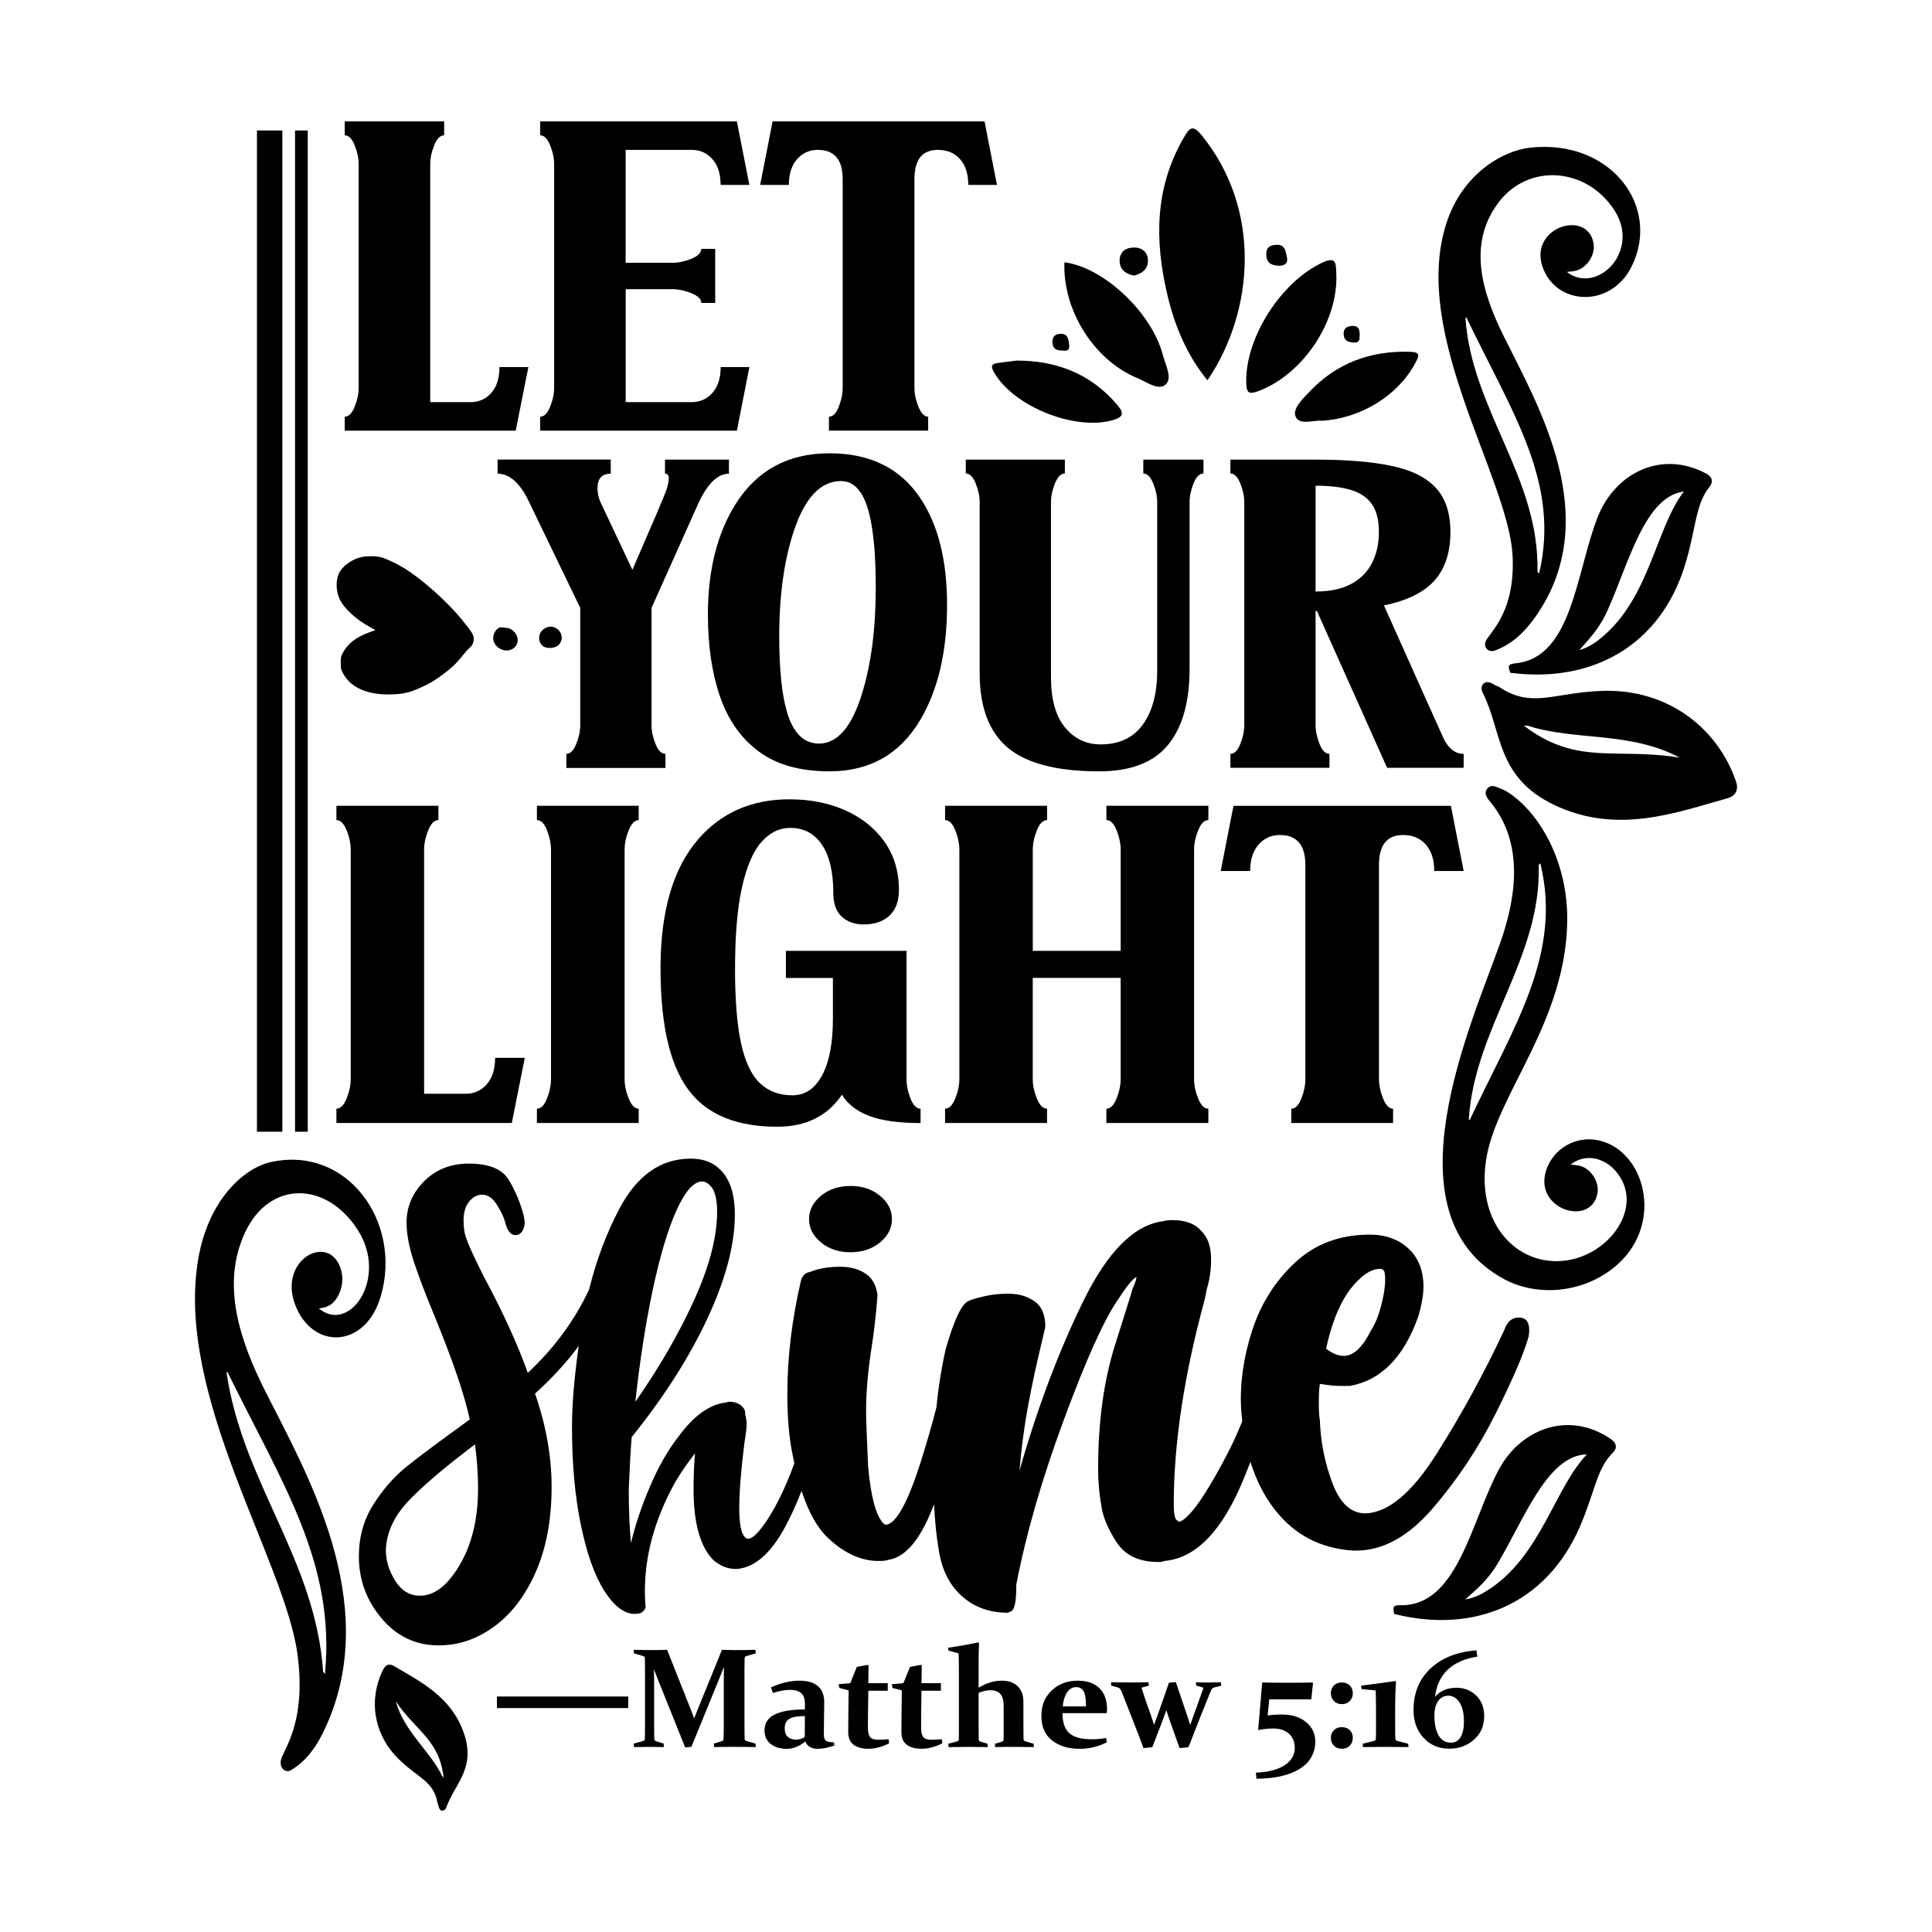 <?xml version="1.0" encoding="utf-8"?>
<svg xmlns="http://www.w3.org/2000/svg" xmlns:xlink="http://www.w3.org/1999/xlink" version="1.1" id="Layer_1" x="0px" y="0px" viewBox="0 0 1080 1080" style="enable-background:new 0 0 1080 1080;" xml:space="preserve">
<g>
	<path d="M475.44,662.96c-6.57,0-12.07,1.84-16.51,5.5c-4.44,3.67-6.66,8.02-6.66,13.03c0,5.02,2.22,9.37,6.66,13.03   c4.43,3.67,9.94,5.5,16.51,5.5c6.56,0,12.06-1.83,16.51-5.5c4.43-3.67,6.66-8.01,6.66-13.03c0-5.01-2.23-9.36-6.66-13.03   C487.5,664.79,482,662.96,475.44,662.96z"></path>
	<path d="M801.24,842.8c13.7-16.02,25.29-33.5,34.75-52.42c9.46-18.92,15.54-33.02,18.25-42.28c0.38-1.16,0.58-2.7,0.58-4.63   c0-4.63-1.94-6.95-5.79-6.95c-3.86,0-6.57,2.32-8.11,6.95c-11.2,23.95-23.75,46.92-37.65,68.93s-27.22,33.21-39.97,33.59   c-8.11,0-14.29-5.69-18.54-17.09c-4.25-11.39-6.57-23.07-6.95-35.04c-0.39-1.93-0.58-5.21-0.58-9.85s0.19-8.11,0.58-10.43   c4.63,0.78,8.3,1.16,11,1.16h5.79c17.38-3.09,30.12-16.02,38.23-38.81c1.93-6.56,2.9-12.16,2.9-16.8c0-7.72-2.13-14.09-6.37-19.11   c-5.79-6.56-13.71-9.85-23.75-9.85c-16.61,0-30.51,5.21-41.7,15.64s-19.21,23.17-24.04,38.23c-4.82,15.06-6.85,29.54-6.08,43.44   c0.16,2.39,0.38,4.72,0.63,7.02c-2.62,6.52-5.43,12.68-8.45,18.47c-9.08,17.38-16.32,28.77-21.72,34.17   c-2.32,2.32-4.05,3.48-5.21,3.48c-0.39,0-0.58-0.19-0.58-0.58c-1.55,0-2.32-3.09-2.32-9.27c0-33.97,5.79-72.2,17.38-114.69   l1.16-5.79c1.54-5.01,2.32-10.43,2.32-16.22c0-6.95-1.74-12.16-5.21-15.64c-3.48-4.25-8.89-6.37-16.22-6.37   c-2.32,0-4.05,0.2-5.21,0.58c-16.22,1.94-31.19,16.9-44.89,44.89c-13.71,28-25.58,59.57-35.62,94.7   c1.16-13.12,2.8-25.39,4.92-36.78c2.12-11.38,4.72-23.46,7.82-36.2l1.74-7.53c0-6.95-2.13-11.77-6.37-14.48   c-3.86-2.7-8.69-4.05-14.48-4.05c-4.63,0-9.08,0.49-13.32,1.45c-4.25,0.97-7.15,1.84-8.69,2.61c-3.86,1.55-8.11,10.43-12.74,26.64   c-2.35,10.2-4.11,21.15-5.26,32.83c-2.39,9.31-5.16,19-8.35,29.14c-7.53,23.95-14.19,36.11-19.98,36.49l-1.16-0.58   c-4.25-4.24-7.15-14.86-8.69-31.86c-0.78-16.99-1.16-27.22-1.16-30.7c0-10.43,0.96-22.01,2.9-34.75c1.54-9.65,2.7-19.69,3.48-30.12   v-0.58c-0.78-5.4-2.9-9.27-6.37-11.58c-3.86-2.7-8.69-4.05-14.48-4.05c-6.57,0-12.16,0.97-16.8,2.9c-2.7,0.39-4.43,2.13-5.21,5.21   c-5.01,21.63-7.53,42.67-7.53,63.13c0,13.13,0.97,24.33,2.9,33.59c0.32,1.72,0.66,3.39,1.01,5.04c-1.41,3.98-2.95,7.89-4.63,11.72   c-3.98,9.06-7.97,16.41-11.94,22.03c-3.98,5.63-7.07,8.44-9.27,8.44c-0.82,0-1.51-0.41-2.06-1.24c-1.92-2.19-2.88-7.55-2.88-16.06   c0-8.78,0.96-20.86,2.88-36.24c0.82-4.94,1.24-8.51,1.24-10.71v-0.41c0-1.09-0.28-2.74-0.82-4.94v-1.24   c-0.28-1.65-1.24-3.02-2.88-4.12c-1.65-1.09-3.57-1.65-5.77-1.65c-0.82,0-1.38,0.14-1.65,0.41c-9.34,0.82-18.4,7.28-27.18,19.36   c-5.77,7.41-10.98,16.54-15.65,27.39c-4.67,10.85-8.24,21.49-10.71,31.92c-0.82-9.06-1.24-19.08-1.24-30.06   c0.55-13.18,1.09-22.92,1.65-29.24c18.12-22.51,32.26-44.69,42.42-66.51c10.15-21.83,15.24-41.11,15.24-57.86   c0-12.08-3.02-20.73-9.06-25.95c-3.85-3.56-9.06-5.35-15.65-5.35c-16.75,0-30.06,9.41-39.95,28.21   c-7.22,13.74-12.82,28.73-16.82,44.96c-7.96,17.09-19.36,32.63-34.25,46.61c-5.79-16.22-14.1-34.36-24.91-54.45   c-5.41-10.81-8.5-17.57-9.27-20.27c-1.16-2.7-1.74-6.17-1.74-10.43c0-4.63,1.06-8.2,3.19-10.72c2.12-2.51,4.53-3.76,7.24-3.76   c3.09,0,5.79,1.84,8.11,5.5c2.32,3.67,3.85,6.86,4.63,9.56c1.16,5.02,3.09,7.53,5.79,7.53c1.54,0,2.8-0.67,3.76-2.03   c0.96-1.35,1.45-3.19,1.45-5.5l-0.58-3.48c-1.94-7.33-4.73-13.99-8.4-19.98c-3.67-5.98-11.1-8.98-22.3-8.98   c-10.05,0-18.34,3.29-24.91,9.85c-6.56,6.57-9.85,14.29-9.85,23.17c0,6.18,1.36,13.42,4.05,21.72c2.71,8.31,6.57,18.44,11.58,30.41   c10.43,25.49,16.99,44.8,19.69,57.92c-16.61,11.97-28.38,20.76-35.33,26.35c-6.95,5.6-13.12,12.65-18.53,21.14   c-5.4,8.5-8.11,18.16-8.11,28.96c0,13.13,4.25,24.72,12.74,34.75c8.5,10.04,19.11,15.06,31.86,15.06c11.2,0,21.62-3.58,31.28-10.72   c9.65-7.14,17.38-17.38,23.17-30.7c5.79-13.32,8.69-29.05,8.69-47.21c0-16.99-3.1-34.36-9.27-52.13   c9.47-8.52,17.6-17.41,24.42-26.64c-2.51,17.71-3.76,32.77-3.76,45.19c0,20.59,1.65,38.86,4.94,54.78   c3.29,15.93,7.62,28.15,12.97,36.65c5.35,8.51,10.91,12.91,16.68,13.18h0.41c2.47,0,4.12-0.55,4.94-1.65   c0.55-0.55,0.82-0.96,0.82-1.24c0.27-0.27,0.41-0.68,0.41-1.24c-0.28-1.92-0.41-4.8-0.41-8.65c0-19.49,5.21-38.98,15.65-58.48   c2.74-5.21,6.86-11.39,12.36-18.53c-0.55,6.59-0.82,13.18-0.82,19.77c0,19.22,3.71,32.54,11.12,39.95   c3.84,3.29,7.96,4.94,12.36,4.94h0.82c9.88-0.82,18.8-8.58,26.77-23.27c3.45-6.36,6.54-13.18,9.32-20.39   c3.9,11.98,8.86,20.82,14.9,26.46c9.07,8.5,18.44,12.74,28.09,12.74c2.7,0,4.43-0.19,5.21-0.58c8.88-1.16,16.7-9.56,23.46-25.2   c0.83-1.92,1.63-3.86,2.42-5.82c0.45,9.6,1.28,17.82,2.5,24.64c1.55,11.2,5.79,19.98,12.74,26.35c6.95,6.37,15.64,9.56,26.06,9.56   l2.32-1.16c1.54-1.54,2.32-5.98,2.32-13.32v-1.16c5.4-28.18,14.28-58.98,26.64-92.38c12.35-33.4,22.39-55.7,30.12-66.9   c5.01-7.72,8.49-11.96,10.43-12.74c0,1.16-0.78,3.48-2.32,6.95c0,0.39-3.19,10.62-9.56,30.7c-6.37,20.08-9.56,43.25-9.56,69.51   c0,6.95,0.58,13.71,1.74,20.27c0.77,6.18,3.57,13.03,8.4,20.56c4.82,7.53,12.64,11.29,23.46,11.29c1.54,0,2.7-0.19,3.48-0.58   c17.76-1.54,32.63-17.09,44.6-46.63c1.2-2.97,2.36-5.89,3.49-8.77c3.18,10.26,7.7,19.18,13.6,26.72   c11,14.1,25.58,21.72,43.73,22.88h1.74C773.15,866.84,787.53,858.83,801.24,842.8z M759.25,715.67c4.24-4.24,8.3-6.37,12.16-6.37   h0.58c0.38,0,0.96,0.39,1.74,1.16c0.38,0.78,0.58,2.52,0.58,5.21c0,3.87-0.78,8.69-2.32,14.48c-1.55,5.79-3.48,10.43-5.79,13.9   c-4.63,9.27-9.66,13.9-15.06,13.9c-3.09,0-6.37-1.35-9.85-4.05C745.15,736.14,751.14,723.39,759.25,715.67z M364.63,722.23   c4.12-19.49,8.58-34.59,13.38-45.3c4.8-10.71,9.54-16.2,14.21-16.47h0.41c1.37,0,2.74,0.69,4.12,2.06   c2.74,2.47,4.12,7.41,4.12,14.83c0,14-4.26,30.41-12.77,49.22c-8.51,18.81-19.5,37.83-32.95,57.04   C357.63,761.09,360.78,740.63,364.63,722.23z M257.09,874.62c-6.76,11.58-14.19,17.38-22.3,17.38c-5.79,0-10.43-2.8-13.9-8.4   c-3.48-5.59-5.21-11.29-5.21-17.09c0.39-9.65,4.44-18.62,12.16-26.93c7.73-8.3,20.27-19.01,37.65-32.15   c1.16,8.11,1.74,16.42,1.74,24.91C267.22,848.95,263.84,863.04,257.09,874.62z"></path>
	<path d="M293.36,591.33h-16.58c0,6.29-1.55,11.22-4.66,14.77c-3.11,3.55-7.08,5.33-11.92,5.33h-23.12V475.01   c0-3.47,0.77-7.1,2.3-10.89c1.53-3.79,3.43-5.69,5.69-5.69v-7.99h-57.01v7.99c2.26,0,4.16,1.9,5.69,5.69   c1.53,3.79,2.3,7.43,2.3,10.89v128.18c0,3.47-0.77,7.1-2.3,10.89c-1.53,3.79-3.43,5.69-5.69,5.69v7.99h98.04L293.36,591.33z"></path>
	<path d="M351.46,464.12c1.53-3.79,3.39-5.69,5.57-5.69v-7.99h-56.89v7.99c2.26,0,4.13,1.9,5.63,5.69   c1.49,3.79,2.24,7.43,2.24,10.89v128.18c0,3.47-0.75,7.1-2.24,10.89c-1.49,3.79-3.37,5.69-5.63,5.69v7.99h56.89v-7.99   c-2.18,0-4.04-1.89-5.57-5.69c-1.53-3.79-2.3-7.42-2.3-10.89V475.01C349.16,471.54,349.92,467.91,351.46,464.12z"></path>
	<path d="M514.62,619.78c-2.26,0-4.14-1.89-5.63-5.69c-1.49-3.79-2.24-7.42-2.24-10.89v-71.66h-67.42v15.13h26.27v23   c0,13.4-2,23.85-5.99,31.35c-3.99,7.5-9.54,11.26-16.64,11.26c-7.43,0-13.52-2.3-18.28-6.9c-4.76-4.6-8.25-12.04-10.47-22.33   c-2.22-10.29-3.33-24.03-3.33-41.21c0-19.12,1.31-34.48,3.93-46.06c2.62-11.58,6.25-19.97,10.89-25.18   c4.64-5.2,9.99-7.81,16.04-7.81c7.58,0,13.5,3.15,17.73,9.44c4.24,6.29,6.35,15.29,6.35,26.99c0,5.97,1.59,10.39,4.78,13.25   c3.19,2.87,7.24,4.3,12.16,4.3c6.13,0,10.95-1.65,14.46-4.96c3.51-3.31,5.27-8.07,5.27-14.28c0-10.33-2.66-19.29-7.99-26.87   c-5.33-7.58-12.61-13.45-21.85-17.61c-9.24-4.16-19.71-6.23-31.41-6.23c-20.82,0-37.69,7.3-50.6,21.91   c-14.28,16.22-21.42,40.43-21.42,72.63c0,33.33,5.89,56.81,17.67,70.45c10.33,12.02,26.19,18.04,47.57,18.04   c16.06,0,28.12-5.97,36.19-17.91c3.23,5.33,8.35,9.3,15.37,11.92c7.02,2.62,16.54,3.93,28.57,3.93V619.78z"></path>
	<path d="M669.8,464.12c1.53-3.79,3.43-5.69,5.69-5.69v-7.99h-57.01v7.99c2.26,0,4.16,1.9,5.69,5.69c1.53,3.79,2.3,7.43,2.3,10.89   v56.53h-49.14v-56.53c0-3.47,0.77-7.1,2.3-10.89c1.53-3.79,3.43-5.69,5.69-5.69v-7.99H528.3v7.99c2.26,0,4.16,1.9,5.69,5.69   c1.53,3.79,2.3,7.43,2.3,10.89v128.18c0,3.47-0.77,7.1-2.3,10.89c-1.53,3.79-3.43,5.69-5.69,5.69v7.99h57.01v-7.99   c-2.26,0-4.16-1.89-5.69-5.69c-1.53-3.79-2.3-7.42-2.3-10.89v-56.53h49.14v56.53c0,3.47-0.77,7.1-2.3,10.89   c-1.53,3.79-3.43,5.69-5.69,5.69v7.99h57.01v-7.99c-2.26,0-4.16-1.89-5.69-5.69c-1.53-3.79-2.3-7.42-2.3-10.89V475.01   C667.5,471.54,668.27,467.91,669.8,464.12z"></path>
	<path d="M784.31,466.78c5.33,0,9.56,1.78,12.71,5.33c3.15,3.55,4.72,8.47,4.72,14.77h16.46l-7.14-36.43H689.53l-7.14,36.43h16.46   c0-6.29,1.57-11.22,4.72-14.77c3.15-3.55,7.1-5.33,11.86-5.33c9.52,0,14.28,5.57,14.28,16.7v119.71c0,3.47-0.75,7.1-2.24,10.89   c-1.49,3.79-3.37,5.69-5.63,5.69v7.99h56.89v-7.99c-2.18,0-4.04-1.89-5.57-5.69c-1.53-3.79-2.3-7.42-2.3-10.89V483.48   C770.87,472.35,775.35,466.78,784.31,466.78z"></path>
	<path d="M295.36,205.2H279.2c0,6.14-1.52,10.94-4.54,14.4c-3.03,3.46-6.9,5.19-11.62,5.19h-22.54V91.81   c0-3.38,0.75-6.92,2.24-10.62c1.49-3.7,3.34-5.55,5.55-5.55v-7.79h-55.58v7.79c2.2,0,4.05,1.85,5.55,5.55   c1.49,3.7,2.24,7.24,2.24,10.62v124.96c0,3.38-0.75,6.92-2.24,10.62c-1.5,3.7-3.34,5.55-5.55,5.55v7.79h95.58L295.36,205.2z"></path>
	<path d="M418.91,205.2h-16.05c0,6.14-1.53,10.94-4.6,14.4c-3.07,3.46-6.92,5.19-11.56,5.19h-36.93v-63.13h26.08   c3.38,0,6.92,0.75,10.62,2.24c3.7,1.5,5.55,3.3,5.55,5.43h7.79v-30.21H392c0,2.2-1.85,4.05-5.55,5.55   c-3.7,1.5-7.24,2.24-10.62,2.24h-26.08V83.78h36.93c4.64,0,8.5,1.73,11.56,5.19c3.07,3.46,4.6,8.26,4.6,14.4h16.05l-6.96-35.52   H301.97v7.79c2.2,0,4.05,1.85,5.55,5.55c1.49,3.7,2.24,7.24,2.24,10.62v124.96c0,3.38-0.75,6.92-2.24,10.62   c-1.5,3.7-3.34,5.55-5.55,5.55v7.79h109.97L418.91,205.2z"></path>
	<path d="M445.58,88.97c3.07-3.46,6.92-5.19,11.56-5.19c9.28,0,13.92,5.43,13.92,16.28v116.7c0,3.38-0.73,6.92-2.18,10.62   c-1.46,3.7-3.29,5.55-5.49,5.55v7.79h55.46v-7.79c-2.12,0-3.93-1.85-5.43-5.55c-1.5-3.7-2.24-7.24-2.24-10.62v-116.7   c0-10.86,4.37-16.28,13.1-16.28c5.19,0,9.32,1.73,12.39,5.19c3.07,3.46,4.6,8.26,4.6,14.4h16.05l-6.96-35.52H431.89l-6.96,35.52   h16.05C440.97,97.23,442.51,92.44,445.58,88.97z"></path>
	<path d="M371.97,421.42c-2.2,0-4.04-1.84-5.53-5.53c-1.49-3.68-2.23-7.21-2.23-10.58v-65.49l25.28-56.44   c5.33-12.38,11.33-18.58,17.99-18.58v-7.88h-35.75v7.88c1.41,0,2.12,0.78,2.12,2.35c0,1.8-0.43,4.02-1.29,6.64   c-0.86,2.63-7.21,17.54-19.05,44.74l-17.75-37.63c-1.18-2.59-1.76-5.21-1.76-7.88c0-5.49,2.47-8.23,7.41-8.23v-7.88h-63.26v7.88   c6.82,0,12.74,5.37,17.75,16.11l28.46,58.91v65.49c0,3.37-0.75,6.9-2.23,10.58c-1.49,3.69-3.33,5.53-5.53,5.53v7.88h55.38V421.42z"></path>
	<path d="M395.72,343.58c0,17.48,2.27,32.79,6.82,45.92c4.55,13.13,11.8,23.36,21.75,30.69c9.95,7.33,23.08,10.99,39.39,10.99   c22.5,0,39.43-9.6,50.8-28.81c9.95-16.85,14.93-38.25,14.93-64.2c0-25.24-5.1-45.31-15.29-60.2   c-11.13-16.38-27.95-24.58-50.44-24.58c-23.05,0-40.53,9.45-52.44,28.34C400.89,298.2,395.72,318.81,395.72,343.58z M443.69,297.02   c6.19-18.73,15.01-28.1,26.46-28.1c7.45,0,12.7,6.08,15.76,18.23c2.43,9.8,3.65,23.6,3.65,41.39c0,22.81-2.55,42.49-7.64,59.03   c-5.72,18.74-13.76,28.1-24.1,28.1c-8.54,0-14.54-6-17.99-17.99c-2.82-9.8-4.23-23.75-4.23-41.86   C435.58,333.08,438.28,313.48,443.69,297.02z"></path>
	<path d="M589.73,270.21c1.49-3.68,3.33-5.53,5.53-5.53v-7.76h-55.38v7.76c2.19,0,4.04,1.84,5.53,5.53   c1.49,3.69,2.23,7.21,2.23,10.58v95.48c0,20.93,6.35,35.67,19.05,44.21c10.66,7.13,26.57,10.7,47.74,10.7   c17.56,0,30.38-4.9,38.45-14.7c8.07-9.8,12.11-24.03,12.11-42.68v-93.01c0-3.37,0.74-6.9,2.23-10.58c1.49-3.68,3.33-5.53,5.53-5.53   v-7.76h-33.63v7.76c2.19,0,4.04,1.84,5.53,5.53c1.49,3.69,2.23,7.21,2.23,10.58v94.18c0,12.62-2.67,22.63-8,30.04   c-5.33,7.41-13.21,11.11-23.63,11.11c-8.07,0-14.72-3.17-19.93-9.52c-5.21-6.35-7.82-15.72-7.82-28.1v-97.71   C587.5,277.43,588.24,273.9,589.73,270.21z"></path>
	<path d="M735.42,256.93H687.8v7.76c2.19,0,4.04,1.84,5.53,5.53c1.49,3.69,2.23,7.21,2.23,10.58v124.52c0,3.37-0.75,6.9-2.23,10.58   c-1.49,3.69-3.33,5.53-5.53,5.53v7.76h55.38v-7.76c-2.2,0-4.04-1.84-5.53-5.53c-1.49-3.68-2.23-7.21-2.23-10.58v-63.85h0.71   l39.27,87.72h42.8v-7.76c-4.39,0-8-2.59-10.82-7.76c-0.55-1.1-11.8-26.18-33.75-75.25c13.01-2.66,22.46-7.33,28.34-13.99   c5.88-6.66,8.82-15.68,8.82-27.04c0-10.5-2.69-18.7-8.05-24.58c-5.37-5.88-13.62-9.99-24.75-12.35   C766.85,258.1,752.66,256.93,735.42,256.93z M766.99,314.66c-2.55,5.02-6.43,8.94-11.64,11.76c-5.21,2.82-11.86,4.23-19.93,4.23   v-59.14c8,0,14.62,0.8,19.87,2.41c5.25,1.61,9.15,4.29,11.7,8.05c2.55,3.76,3.82,8.9,3.82,15.4   C770.81,303.88,769.53,309.64,766.99,314.66z"></path>
	<path d="M731.85,219.12c-3.78,4-9.5,9.46-7.56,13.83c2.23,5.02,9.94,1.72,14.49,2.27c22.28-1.34,42.86-14.31,52.4-32.31   c2.06-3.88,3.22-6.07-2.95-6.26C766.1,195.95,747.14,202.94,731.85,219.12z"></path>
	<path d="M555.68,208.14c10.93,19.17,45.34,32.86,66.5,26.69c6.62-1.93,5.8-4.45,2.21-8.67c-15-17.63-34.47-24.65-56.21-24.58   c-4.04,0.52-7.21,0.95-10.38,1.33C553.86,203.37,553.91,205.04,555.68,208.14z"></path>
	<path d="M674.99,212.6c26.09-38.5,30.46-95.24-3.03-136.71c-5.33-6.6-6.96-4.57-10.36,1.32c-16.05,27.74-16.17,57.04-9.16,87.07   C656.54,181.87,663.3,198.32,674.99,212.6z"></path>
	<path d="M635.63,211.29c5.25,2.18,12.03,7.27,16.02,3.64c3.87-3.54-0.16-11.02-1.62-16.54c-6.27-23.85-33.25-49.05-55.02-51.76   C593.99,173.32,611.43,201.22,635.63,211.29z"></path>
	<path d="M703.7,218.53c24.85-9.46,44.62-39.08,43.29-65.7c-0.29-4.73,0.5-9.86-7.51-6.17c-23.32,10.73-43.41,42.1-42.83,67.18   C696.79,219.66,698.01,220.7,703.7,218.53z"></path>
	<path d="M633.9,154.05c4.35-1.04,7.67-3.39,7.8-8.03c0.13-4.74-2.94-7.63-7.59-7.66c-4.93-0.03-8.51,2.5-8.21,7.93   C626.16,150.98,629.49,153.2,633.9,154.05z"></path>
	<path d="M714.71,148.58c3.4,0.01,5.44-1.35,4.69-4.71c-0.72-3.24-0.89-7.28-5.97-7.02c-3.78,0.2-5.8,1.62-5.56,5.9   C708.14,147.57,711.28,148.22,714.71,148.58z"></path>
	<path d="M594.94,196.02c3.06,0.25,2.88-1.96,2.65-4.12c-0.35-3.2-1.33-5.68-5.26-5.28c-3.33,0.34-4.26,2.41-3.93,5.43   C588.86,196.22,592.22,195.8,594.94,196.02z"></path>
	<path d="M756.58,191.48c3.53,0.36,3.48-1.9,3.49-4.42c0.02-3.11-0.87-5.12-4.36-4.88c-3.03,0.3-4.88,1.5-4.58,4.98   C751.45,190.69,753.83,191.21,756.58,191.48z"></path>
	<path d="M207.09,350.69l2.82,1.52l-3.18,1.16c-7.7,2.75-12.37,6.37-15.19,11.76c-0.94,1.77-1.05,2.35-1.05,5.43   c0,3.18,0.11,3.62,1.23,5.75c4.27,8.21,14.07,12.4,27.71,11.85c6.33-0.26,9.62-1.05,15.55-3.73c5.46-2.46,7.34-3.58,12.95-7.67   c4.45-3.26,7.38-6.11,11.06-10.75c1.19-1.48,2.71-3.18,3.44-3.8c1.7-1.52,2.39-3,2.39-5.17c0-2.17-1.01-3.76-6.77-10.81   c-8.14-9.98-22.03-22.38-32.06-28.6c-4.23-2.6-10.53-5.57-13.28-6.18c-2.86-0.69-7.7-0.69-10.7-0.03   c-5.35,1.16-10.78,5.14-12.62,9.26c-1.74,3.91-1.59,9.66,0.37,14C192.22,340.07,198.98,346.32,207.09,350.69z"></path>
	<path d="M307.25,362.2c2.89,0,4.88-0.98,5.97-2.86c2.89-5.1-2.72-10.96-8.07-8.43c-3.36,1.63-4.7,5.17-3.14,8.39   C302.98,361.26,304.68,362.2,307.25,362.2z"></path>
	<path d="M285.22,351.5c-0.94-0.54-6.29-1.05-6.29-0.65c0,0.18-0.36,0.51-0.79,0.69c-1.16,0.51-2.46,3.26-2.46,5.14   c0,4.85,6.08,8.5,10.42,6.29C290.86,360.54,290.39,354.36,285.22,351.5z"></path>
	<rect x="143.63" y="72.93" width="14.2" height="559.71"></rect>
	<rect x="164.93" y="72.93" width="7.1" height="559.71"></rect>
	<path d="M137.05,688.83c13.67-29.18,45.69-28.64,63.17-0.93c16.71,26.51-4.57,57.8-21.91,43.61c1.93-0.45,3.04-0.62,4.11-0.98   c6.35-2.1,10.45-11.84,8.42-19.92c-5.61-22.25-35.42-7.3-25.96,18.42c9.44,25.66,39.29,25.18,47.96-4.36   c12.2-41.63-18.89-84.57-61.52-75.04c-15.05,3.36-35.03,21.18-40.59,54.63c-12.72,76.48,48.63,168.18,55.58,220.64   c4.75,35.83-6.27,50.9-8.93,57.84c-1.88,4.9,1.85,8.81,5.26,6.8c8.78-5.21,14.67-13.49,19.71-24.71   c31.23-69.5-11.51-142.28-34.08-187.18C133.81,748.86,123.5,717.76,137.05,688.83z M181.65,935.67c-0.64-0.72-0.98-0.93-1-1.15   c-4.54-63.64-44.92-105.26-54.03-167.35c0.18-0.07,0.36-0.14,0.54-0.21C157.88,829.53,187.64,873.75,181.65,935.67z"></path>
	<path d="M220.15,931.28c-2.46-1.46-4.53-0.73-5.82,1.77c-8.32,16.21-5.91,35.95,8.27,50.03c11.07,10.99,19.69,12.32,21.94,24.59   l-0.06-0.09c0,0-0.02,0.04-0.03,0.06c0.02,0,0.04,0.01,0.06,0.02c0.26,0.77,0.58,1.53,0.75,2.32c0.64,2.97,3.41,2.69,4.2,0.43   c4.55-13,16.49-21.48,10.04-41.02C252.59,948.46,234.65,939.9,220.15,931.28z M247.14,992.77c-6.67-13.99-21.05-24.42-25.92-41.74   c11.55,16.89,24.43,21.64,26.78,42.68C247.48,993.14,247.25,992.98,247.14,992.77z"></path>
	<path d="M900.54,804.5c-23.51-16.2-50.42-5.87-62.69,16.99c-15.5,28.89-22.97,76.28-54.74,75.84c-4.31-0.07-4.75,0.64-3.66,5.04   c0.1-0.05,0.2-0.09,0.28-0.07c43.96,10.91,84.51-5.12,103.5-49.02c8.37-19.34,9.35-32.35,18.29-41.14   C904.26,809.46,903.68,806.68,900.54,804.5z M832.59,888.34c-3.88,2.56-7.94,4.84-13.51,5.75c5.33-4.91,12.14-9.95,18.25-20.28   c15.21-25.71,27.85-60.36,49.78-60.81C869.14,831.61,861.55,869.24,832.59,888.34z"></path>
	<path d="M830.94,357.67c-2.4,3.91,1.1,7.4,4.8,5.98c9.55-3.66,16.4-10.06,22.65-18.95c38.7-55.05,1.31-118.16-17.83-156.83   c-12.26-24.78-20.03-51.18-3.35-74.05c16.82-23.07,49.85-20.31,65.32,3.81c14.8,23.08-10.08,47.33-26.67,34.37   c2.04-0.23,3.2-0.29,4.34-0.51c6.75-1.27,11.89-9.01,10.54-15.82c-3.73-18.75-35.9-8.58-28.52,13.31   c7.37,21.84,38.25,23.62,49.93-0.12c16.46-33.45-11.66-71.11-56.57-66.34c-15.86,1.68-38.14,14.93-46.98,42.11   c-20.23,62.15,34.62,142.22,36.94,185.98C847.11,340.51,834.32,352.14,830.94,357.67z M819.75,177.54   c25.92,53.83,52.55,92.45,40.62,143.08c-0.6-0.64-0.93-0.83-0.92-1.02c1.22-52.81-36.63-90.06-40.27-141.92   C819.36,177.63,819.55,177.59,819.75,177.54z"></path>
	<path d="M894.03,637.56c-12.77-3.01-25.64,4.27-29.7,16.61c-7.19,21.94,25.05,31.85,28.63,13.06c1.29-6.82-3.91-14.51-10.67-15.73   c-1.14-0.2-2.3-0.25-4.34-0.47c8.17-6.49,18.75-3.93,25.28,3.68c16.54,19.28-3.27,47.1-28.63,50.02   c-27.69,3.19-50.65-22.52-43.3-59.47c6.97-35.05,43.75-74.68,44.79-129.79c0.63-34.06-15.88-61.47-33.03-72.52   c-2.14-1.38-4.6-2.31-7-3.21c-1.82-0.68-3.61-0.39-4.87,1.36c-1.66,2.28-0.17,4.68,1.68,6.91c18.58,22.2,15.42,51.81,5.71,79.22   c-16.07,45.39-64.55,151.48,2.04,187.72c19.41,10.56,46.76,7.85,64.73-9.18C929.76,682.62,919.41,643.55,894.03,637.56z    M821.63,625.99c-0.19-0.05-0.39-0.09-0.58-0.14c3.16-51.16,40.71-90.52,39.08-142.26c-0.01-0.19,0.32-0.38,0.92-1.02   C873.43,533.23,846.37,573.48,821.63,625.99z"></path>
	<path d="M970.39,436.69c-10.55-30.4-38.68-51.42-73.95-50.5c-27.53,0.72-39.75,10.1-58.16-2l0.2,0.03c0,0-0.02-0.08-0.04-0.12   c-0.03,0.02-0.06,0.04-0.1,0.06c-1.3-0.61-2.65-1.12-3.87-1.87c-4.57-2.81-7.6,1.07-5.68,4.83c11.05,21.67,7.3,47.26,40.1,62.88   c35.14,16.72,67.95,4.26,96.66-3.73C970.41,444.92,972.01,441.38,970.39,436.69z M851.86,405.65c1.37,0.02,1.85-0.08,2.25,0.04   c25.99,8.56,56.86,2.92,84.9,17.85C903.36,417.67,881.58,428.32,851.86,405.65z"></path>
	<path d="M893.18,288.87c-12.12,30.58-14.1,78.67-45.81,81.9c-4.3,0.43-4.66,1.18-3.06,5.45c0.09-0.06,0.19-0.11,0.27-0.11   c45.08,5.81,83.64-14.84,97.51-60.79c6.12-20.25,5.59-33.32,13.49-43.12c2.41-2.99,1.51-5.7-1.87-7.5   C928.41,251.26,902.78,264.66,893.18,288.87z M941.3,274.73c-15.77,20.62-18.99,58.99-45.65,81.37c-3.57,3-7.36,5.74-12.8,7.29   c4.75-5.51,10.95-11.32,15.85-22.32C910.89,313.69,919.49,277.7,941.3,274.73z"></path>
	<path d="M416.26,927.03c0.03-0.67,0.34-1.1,0.93-1.28l5.31-1.51l-0.23-1.98c-3.46,0.1-6.47,0.16-9.03,0.16   c-2.87,0-6.08-0.05-9.65-0.16l-13.91,34.14c-0.57,1.47-1.11,2.87-1.63,4.19c-0.47-1.32-1-2.71-1.59-4.19l-13.53-34.14   c-3.07,0.1-6.08,0.16-9.03,0.16c-2.15,0-5.36-0.05-9.65-0.16l0.12,1.98l5.19,1.51c0.59,0.18,0.9,0.61,0.93,1.28   c0.05,1.71,0.08,3.85,0.08,6.43v30.89c0,3.05-0.03,5.62-0.08,7.71c-0.03,0.59-0.37,1-1.05,1.2l-5.19,1.43l0.19,1.94   c3.59-0.08,6.5-0.12,8.72-0.12c2.25,0,4.9,0.04,7.94,0.12L371,974.7l-4.26-1.36c-0.65-0.18-0.98-0.65-1.01-1.4   c-0.05-2.01-0.08-4.55-0.08-7.6v-23.99c0-1.16-0.03-3.58-0.08-7.25c0.93,2.58,1.83,4.92,2.71,7.01l14.73,36.7l3.49-0.31   l15.42-37.79c0.98-2.38,1.91-4.68,2.79-6.9c-0.08,3.8-0.12,6.37-0.12,7.71v24.8c0,3.05-0.04,5.58-0.12,7.6   c-0.03,0.75-0.35,1.21-0.97,1.4l-4.46,1.36l0.19,1.94c2.95-0.08,6.6-0.12,10.97-0.12c4.5,0,8.59,0.04,12.29,0.12l-0.16-1.94   l-5.04-1.43c-0.67-0.21-1.02-0.61-1.05-1.2c-0.05-2.09-0.08-4.66-0.08-7.71v-30.89C416.19,930.88,416.21,928.74,416.26,927.03z"></path>
	<path d="M463.02,973.65c-0.74-0.18-1.29-0.48-1.67-0.91c-0.38-0.43-0.61-1.04-0.72-1.84c-0.1-0.8-0.13-1.86-0.08-3.18l0.19-16.12   c0.03-3.9-1.12-6.89-3.43-8.97c-2.31-2.08-5.79-3.12-10.44-3.12c-5.09,0-10.39,1.25-15.89,3.76l1.08,3.1   c3.72-1.16,6.91-1.74,9.57-1.74c2.87,0,4.98,0.65,6.34,1.96c1.36,1.31,2.02,3.34,2,6.1l-0.04,2.91c-7.52,0-13.16,0.94-16.92,2.83   c-3.76,1.89-5.64,4.86-5.64,8.91c0,3.25,1.16,5.78,3.49,7.58c2.33,1.8,5.28,2.69,8.88,2.69c3.67,0,7.14-1.38,10.42-4.15   c1.11,2.76,3.42,4.15,6.94,4.15c2.61,0,5.72-0.62,9.34-1.86l-0.23-1.78C464.82,973.94,463.76,973.84,463.02,973.65z M449.86,970.98   c-1.42,0.98-3.09,1.47-5,1.47c-1.68,0-3.13-0.48-4.36-1.45s-1.84-2.59-1.84-4.86c0-2.51,0.87-4.28,2.6-5.31s4.62-1.55,8.68-1.55   L449.86,970.98z"></path>
	<path d="M490.98,972.53c-2.27,0-3.81-0.5-4.61-1.49c-0.8-1-1.2-2.8-1.2-5.41c0-5.61,0.08-12.44,0.23-20.5h10.85v-4.22H485.4   c0-3.51,0.04-6.83,0.12-9.96l-0.54-0.27c-1.81,0.36-3.81,0.74-6.01,1.12l-3.68,9.11l-6.47,0.58l0.35,2.09l5.23,1.36   c-0.16,10.31-0.23,18.15-0.23,23.52c0,3.05,0.99,5.33,2.96,6.84s4.77,2.27,8.39,2.27c3.57,0,7.4-1.01,11.51-3.02l-0.31-2.33   C494.65,972.43,492.74,972.53,490.98,972.53z"></path>
	<path d="M520.71,972.53c-2.27,0-3.81-0.5-4.61-1.49c-0.8-1-1.2-2.8-1.2-5.41c0-5.61,0.08-12.44,0.23-20.5h10.85v-4.22h-10.85   c0-3.51,0.04-6.83,0.12-9.96l-0.54-0.27c-1.81,0.36-3.81,0.74-6.01,1.12l-3.68,9.11l-6.47,0.58l0.35,2.09l5.23,1.36   c-0.16,10.31-0.23,18.15-0.23,23.52c0,3.05,0.99,5.33,2.96,6.84s4.77,2.27,8.39,2.27c3.57,0,7.4-1.01,11.51-3.02l-0.31-2.33   C524.38,972.43,522.47,972.53,520.71,972.53z"></path>
	<path d="M573.18,973.42c-0.65-0.18-0.98-0.62-1.01-1.32c-0.05-1.55-0.08-3.94-0.08-7.17v-13.6c0-3.77-1.07-6.69-3.22-8.74   c-2.15-2.05-5.1-3.08-8.88-3.08c-4.26,0-8.58,1.3-12.94,3.91v-13.6c0-4.03,0.08-7.83,0.23-11.39l-0.43-0.31   c-4.81,1.03-10.44,2.03-16.9,2.98l0.23,1.59l5.7,1.55c0.1,2.84,0.15,5.96,0.15,9.34v33.91c0,1.53-0.01,3.11-0.04,4.77   c-0.03,0.62-0.32,1.01-0.89,1.16l-5,1.36l0.19,1.86c3.72-0.08,7.51-0.12,11.36-0.12c3.77,0,7.26,0.04,10.46,0.12l-0.08-1.86   l-4.03-1.24c-0.57-0.15-0.87-0.58-0.89-1.28c-0.05-2.69-0.08-5.65-0.08-8.88v-17.05c2.27-0.98,4.48-1.47,6.63-1.47   c2.45,0,4.3,0.69,5.54,2.07c1.24,1.38,1.86,3.66,1.86,6.84v16.24c0,1.24-0.01,2.05-0.04,2.44c-0.05,0.59-0.38,0.98-0.97,1.16   l-3.88,1.16l0.15,1.86c3.1-0.08,6.59-0.12,10.46-0.12c3.75,0,7.47,0.04,11.16,0.12l-0.12-1.86L573.18,973.42z"></path>
	<path d="M602.56,939.51c-5.94,0-10.83,1.83-14.67,5.48c-3.84,3.66-5.76,8.38-5.76,14.17c0,6.07,2,10.66,5.99,13.78   c3.99,3.11,9.14,4.67,15.44,4.67c5.3,0,10.33-1.21,15.11-3.64l-0.31-2.44c-2.56,0.49-5.25,0.74-8.06,0.74   c-5.81,0-9.99-1.14-12.54-3.41c-2.54-2.27-3.82-6.01-3.82-11.2h24.76c0.08-0.8,0.12-1.58,0.12-2.33c0-4.93-1.41-8.8-4.24-11.61   C611.76,940.91,607.75,939.51,602.56,939.51z M607.05,953.89h-12.94c0.21-2.97,0.96-5.51,2.27-7.62c1.3-2.11,3.05-3.16,5.25-3.16   c1.83,0,3.2,0.76,4.09,2.29c0.89,1.52,1.34,4.04,1.34,7.56V953.89z"></path>
	<path d="M675.61,940.52c-2.84,0-5.21-0.04-7.09-0.12l0.19,1.86l4.03,1.16c-1.81,5.32-3.67,10.55-5.58,15.7   c-0.62,1.65-1.23,3.37-1.82,5.15c-0.57-1.83-1.12-3.55-1.67-5.15c-2.71-7.96-4.83-14.22-6.36-18.8l-3.88,0.35   c-1.76,5.19-3.9,11.34-6.43,18.45c-0.65,1.65-1.27,3.37-1.86,5.15c-0.57-1.83-1.12-3.55-1.67-5.15c-2.09-5.68-3.89-10.92-5.39-15.7   l4.15-1.16l-0.23-1.86c-3.26,0.08-6.67,0.12-10.23,0.12c-3.75,0-7.31-0.04-10.7-0.12l0.12,1.86l3.88,1.09   c0.72,0.26,1.29,0.84,1.71,1.74c1.81,4.6,3.99,10.16,6.55,16.68c2.56,6.52,4.52,11.67,5.89,15.44l4.96-0.54   c1.34-3.44,3.27-8.44,5.77-15c0.7-2.02,1.38-3.9,2.05-5.66c0.57,1.71,1.19,3.59,1.86,5.66c2.33,6.59,4.17,11.77,5.54,15.54   l4.96-0.54c1.32-3.44,3.27-8.42,5.87-14.96c2.6-6.54,4.85-12.14,6.76-16.82c0.36-0.8,0.87-1.3,1.51-1.51l4.19-1.12l-0.19-1.86   C680.21,940.48,677.91,940.52,675.61,940.52z"></path>
	<path d="M730.1,962.67c-3.44-2.83-7.96-4.24-13.56-4.24c-2.74,0-5.37,0.18-7.91,0.54l0.89-9.03h23.49l0.97-9.11l-0.23-0.31   c-3.93,0.1-8.54,0.15-13.83,0.15c-5.09,0-9.87-0.05-14.34-0.15l-2.25,26.31l0.23,0.27c2.58-0.57,5.33-0.85,8.25-0.85   c3.69,0,6.61,0.99,8.76,2.96s3.22,4.63,3.22,7.96c0,2.04-0.52,3.88-1.55,5.52c-1.03,1.64-2.49,3.05-4.38,4.24s-4.17,2.12-6.86,2.81   c-2.69,0.68-5.67,1.08-8.95,1.18l0.31,3.41c5.81-0.05,10.79-0.63,14.94-1.72c4.15-1.1,7.55-2.58,10.21-4.44s4.62-4.04,5.87-6.53   s1.88-5.17,1.88-8.04C735.26,969.15,733.54,965.5,730.1,962.67z"></path>
	<path d="M750.14,965.48c-1.83,0-3.32,0.55-4.46,1.65c-1.14,1.1-1.71,2.55-1.71,4.36c0,1.78,0.57,3.24,1.71,4.38   c1.14,1.14,2.62,1.71,4.46,1.71c1.76,0,3.21-0.57,4.36-1.71c1.15-1.14,1.72-2.6,1.72-4.38c0-1.81-0.58-3.26-1.72-4.36   C753.35,966.03,751.89,965.48,750.14,965.48z"></path>
	<path d="M750.14,940.52c-1.83,0-3.32,0.55-4.46,1.65c-1.14,1.1-1.71,2.55-1.71,4.36c0,1.78,0.57,3.24,1.71,4.38   c1.14,1.14,2.62,1.71,4.46,1.71c1.76,0,3.21-0.57,4.36-1.71c1.15-1.14,1.72-2.6,1.72-4.38c0-1.81-0.58-3.26-1.72-4.36   C753.35,941.07,751.89,940.52,750.14,940.52z"></path>
	<path d="M781.06,973.19c-0.67-0.18-1.03-0.65-1.08-1.4c-0.03-1.06-0.05-2.27-0.06-3.64c-0.01-1.37-0.02-2.91-0.02-4.61v-9.53   c0-4.78,0.15-9.44,0.46-13.99l-0.35-0.31c-6.07,0.88-12.44,1.73-19.11,2.56l0.19,1.94l7.95,0.77c0.05,2.02,0.09,4.17,0.12,6.45   c0.03,2.29,0.04,4.73,0.04,7.34v6.2c0,1.29-0.01,2.51-0.02,3.66c-0.01,1.15-0.03,2.25-0.06,3.31c0,0.62-0.35,1.03-1.05,1.24   l-6.32,1.59l0.16,1.86c4.75-0.08,8.99-0.12,12.71-0.12c3.7,0,7.93,0.04,12.71,0.12l-0.12-1.86L781.06,973.19z"></path>
	<path d="M814.28,943.47c-5.12,0-9.15,1.68-12.09,5.04l-0.04-0.04c1.68-12.74,9.57-20.2,23.68-22.4l-0.5-3.53   c-10.83,0.85-19.39,4.25-25.7,10.19s-9.46,13.69-9.46,23.25c0,6.28,1.87,11.44,5.6,15.48c3.73,4.04,8.53,6.07,14.4,6.07   c5.4,0,10-1.69,13.8-5.06s5.7-7.74,5.7-13.12c0-4.86-1.51-8.72-4.53-11.59C822.11,944.9,818.49,943.47,814.28,943.47z    M816.53,970.96c-1.21,2.13-3.05,3.2-5.5,3.2c-3,0-5.28-1.35-6.84-4.05c-1.56-2.7-2.34-6.41-2.34-11.14c0-3.46,0.7-6.17,2.11-8.12   c1.41-1.95,3.3-2.93,5.68-2.93c2.56,0,4.65,1.27,6.28,3.82c1.63,2.55,2.44,6.13,2.44,10.75   C818.35,966.01,817.74,968.83,816.53,970.96z"></path>
	<rect x="277.8" y="948.35" width="73.37" height="6.47"></rect>
</g>
</svg>
